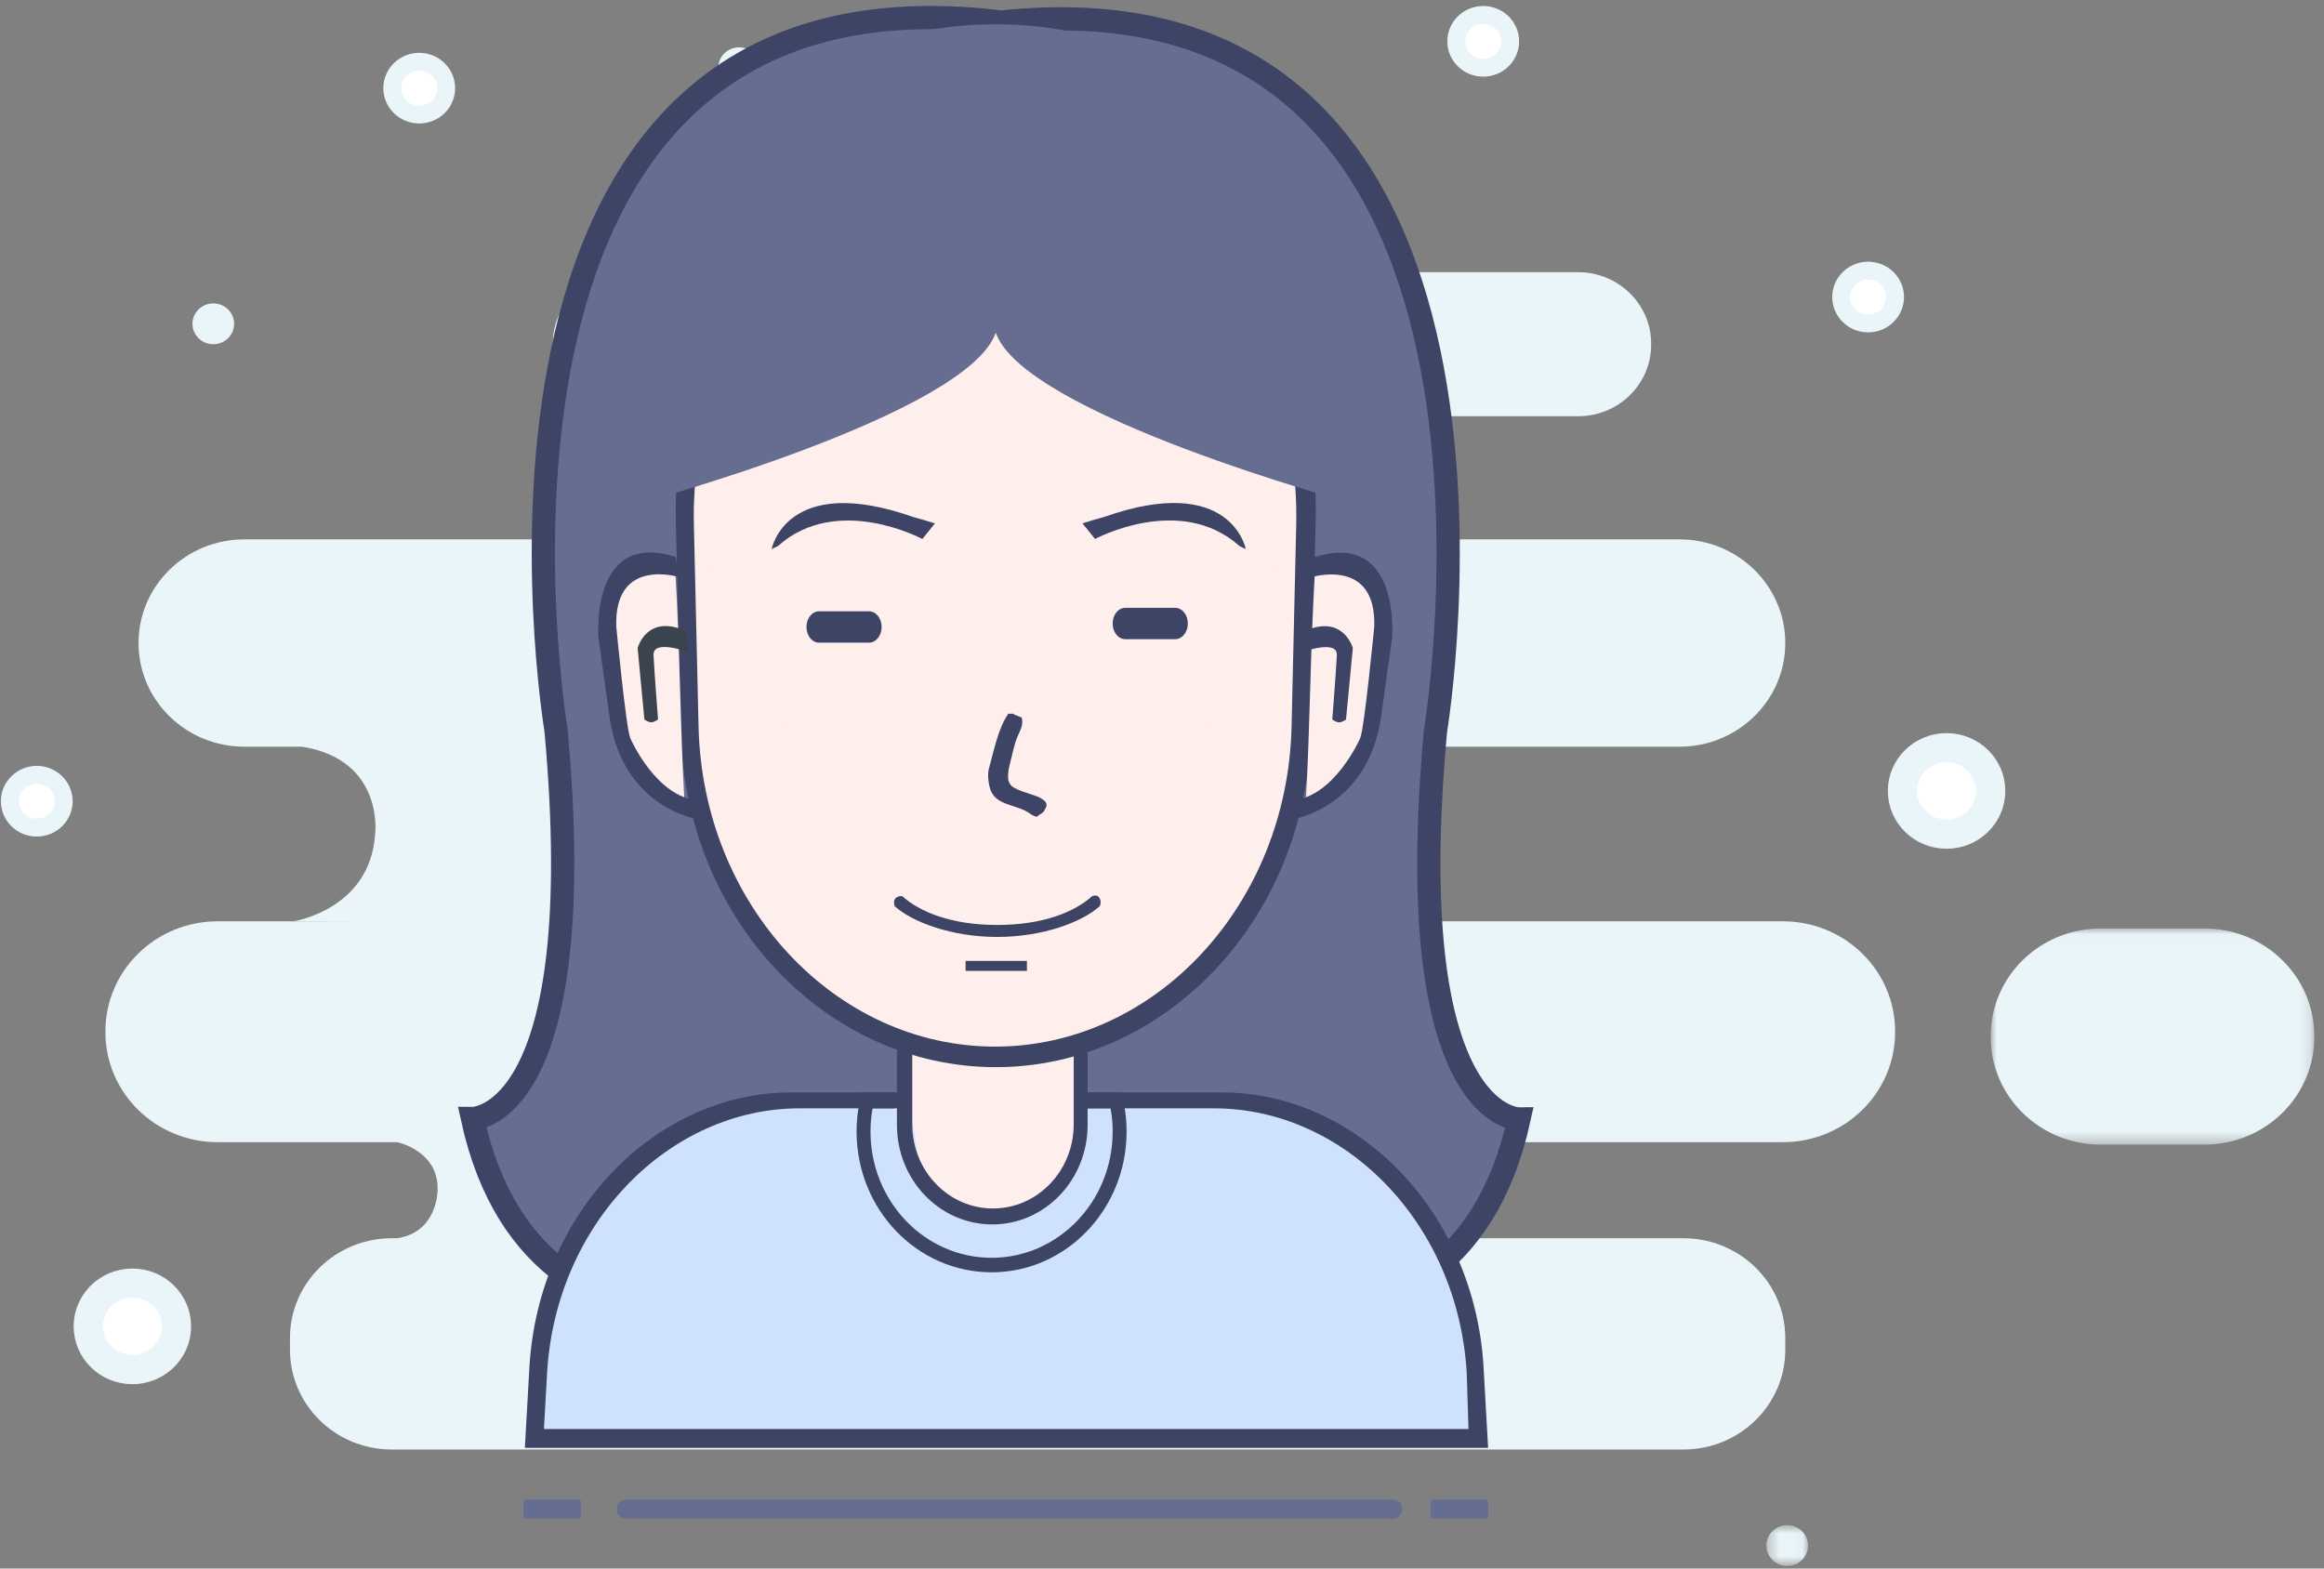 <?xml version="1.0" encoding="UTF-8" standalone="no"?>
<svg width="200px" height="135px" viewBox="0 0 200 135" version="1.1" xmlns="http://www.w3.org/2000/svg" xmlns:xlink="http://www.w3.org/1999/xlink">
    <rect x="0" y="0" width="200" height="135" fill="#808080" stroke="none"/>
    <!-- Generator: Sketch 43.1 (39012) - http://www.bohemiancoding.com/sketch -->
    <title>Group 7</title>
    <desc>Created with Sketch.</desc>
    <defs>
        <polygon id="path-1" points="28.836 0.028 28.836 18.626 0.987 18.626 0.987 0.028 28.836 0.028"></polygon>
        <polygon id="path-3" points="3.95 4.305 0.364 4.305 0.364 0.792 3.95 0.792"></polygon>
        <polygon id="path-5" points="8.02773186e-20 2.01260793e-14 8.02773186e-20 119.301 96.703 119.301 96.703 -7.10542736e-15 0 -7.10542736e-15"></polygon>
    </defs>
    <g id="Page-1" stroke="none" stroke-width="1" fill="none" fill-rule="evenodd">
        <g id="官网首页-（纯色）-copy-3" transform="translate(-860, -931)">
            <g id="Group-7" transform="translate(860, 925)">
                <g id="人力" transform="translate(0, 6.458)">
                    <g id="Page-1">
                        <path d="M135.813,35.368 L53.86,35.368 C50.39,35.368 47.576,32.612 47.576,29.213 L47.576,29.123 C47.576,25.724 50.39,22.968 53.86,22.968 L135.813,22.968 C139.283,22.968 142.096,25.724 142.096,29.123 L142.096,29.213 C142.096,32.612 139.283,35.368 135.813,35.368" id="Fill-1" fill="#E9F5F8"></path>
                        <g id="Group-5" transform="translate(170.33, 79.428)">
                            <mask id="mask-2" fill="white">
                                <use xlink:href="#path-1"></use>
                            </mask>
                            <g id="Clip-4"></g>
                            <path d="M19.387,18.626 L10.436,18.626 C5.217,18.626 0.987,14.482 0.987,9.371 L0.987,9.283 C0.987,4.171 5.218,0.028 10.437,0.028 L19.387,0.028 C24.606,0.028 28.837,4.171 28.837,9.283 L28.837,9.371 C28.837,14.482 24.606,18.626 19.387,18.626" id="Fill-3" fill="#E9F5F8" mask="url(#mask-2)"></path>
                        </g>
                        <path d="M153.428,78.836 L121.868,78.836 C115.767,77.315 115.661,72.008 115.828,72.01 C115.828,66.156 119.924,64.342 123.062,63.809 L144.528,63.809 C149.56,63.809 153.639,59.815 153.639,54.887 L153.639,54.887 C153.639,49.958 149.56,45.963 144.528,45.963 L21.03,45.963 C16,45.963 11.921,49.958 11.921,54.887 L11.921,54.887 C11.921,59.815 16,63.809 21.03,63.809 L25.993,63.809 C33.173,64.947 32.28,71.523 32.28,71.332 C31.858,77.81 25.317,78.822 25.317,78.822 C25.317,78.822 29.872,78.835 30.34,78.836 L18.733,78.836 C13.397,78.836 9.072,83.073 9.072,88.298 L9.072,88.385 C9.072,93.612 13.397,97.847 18.733,97.847 L34.179,97.847 C34.179,97.847 37.766,98.571 37.66,101.981 C37.66,102.084 37.623,105.604 34.179,106.114 L33.716,106.114 C28.877,106.114 24.954,109.956 24.954,114.696 L24.954,115.716 C24.954,120.456 28.877,124.298 33.716,124.298 L144.875,124.298 C149.715,124.298 153.639,120.456 153.639,115.716 L153.639,114.696 C153.639,109.956 149.715,106.114 144.875,106.114 L113.086,106.114 C113.086,106.114 110.157,105.844 109.458,103.774 C109.03,102.504 109.074,101.104 109.697,99.914 C110.238,98.881 111.662,97.847 113.508,97.847 L153.428,97.847 C158.763,97.847 163.089,93.612 163.089,88.385 L163.089,88.298 C163.089,83.073 158.763,78.836 153.428,78.836" id="Fill-6" fill="#E9F5F8"></path>
                        <path d="M65.404,5.372 C65.404,6.342 64.601,7.129 63.611,7.129 C62.621,7.129 61.817,6.342 61.817,5.372 C61.817,4.403 62.621,3.616 63.611,3.616 C64.601,3.616 65.404,4.403 65.404,5.372" id="Fill-8" fill="#E9F5F8"></path>
                        <path d="M20.149,27.411 C20.149,28.381 19.345,29.168 18.355,29.168 C17.365,29.168 16.562,28.381 16.562,27.411 C16.562,26.442 17.365,25.655 18.355,25.655 C19.345,25.655 20.149,26.442 20.149,27.411" id="Fill-10" fill="#E9F5F8"></path>
                        <g id="Group-14" transform="translate(151.648, 130.016)">
                            <mask id="mask-4" fill="white">
                                <use xlink:href="#path-3"></use>
                            </mask>
                            <g id="Clip-13"></g>
                            <path d="M3.95,2.549 C3.95,3.519 3.147,4.305 2.157,4.305 C1.167,4.305 0.364,3.519 0.364,2.549 C0.364,1.579 1.167,0.792 2.157,0.792 C3.147,0.792 3.95,1.579 3.95,2.549" id="Fill-12" fill="#E9F5F8" mask="url(#mask-4)"></path>
                        </g>
                        <path d="M129.965,3.099 C129.965,4.354 128.925,5.373 127.644,5.373 C126.362,5.373 125.323,4.354 125.323,3.099 C125.323,1.844 126.362,0.826 127.644,0.826 C128.925,0.826 129.965,1.844 129.965,3.099" id="Fill-15" fill="#FFFFFF"></path>
                        <path d="M129.965,3.099 C129.965,4.354 128.925,5.373 127.644,5.373 C126.362,5.373 125.323,4.354 125.323,3.099 C125.323,1.844 126.362,0.826 127.644,0.826 C128.925,0.826 129.965,1.844 129.965,3.099 Z" id="Stroke-17" stroke="#E9F5F8" stroke-width="1.536"></path>
                        <path d="M163.089,25.107 C163.089,26.362 162.049,27.381 160.768,27.381 C159.486,27.381 158.447,26.362 158.447,25.107 C158.447,23.852 159.486,22.834 160.768,22.834 C162.049,22.834 163.089,23.852 163.089,25.107" id="Fill-19" fill="#FFFFFF"></path>
                        <path d="M163.089,25.107 C163.089,26.362 162.049,27.381 160.768,27.381 C159.486,27.381 158.447,26.362 158.447,25.107 C158.447,23.852 159.486,22.834 160.768,22.834 C162.049,22.834 163.089,23.852 163.089,25.107 Z" id="Stroke-21" stroke="#E9F5F8" stroke-width="1.536"></path>
                        <path d="M5.485,68.502 C5.485,69.757 4.446,70.775 3.165,70.775 C1.883,70.775 0.844,69.757 0.844,68.502 C0.844,67.247 1.883,66.228 3.165,66.228 C4.446,66.228 5.485,67.247 5.485,68.502" id="Fill-23" fill="#FFFFFF"></path>
                        <path d="M5.485,68.502 C5.485,69.757 4.446,70.775 3.165,70.775 C1.883,70.775 0.844,69.757 0.844,68.502 C0.844,67.247 1.883,66.228 3.165,66.228 C4.446,66.228 5.485,67.247 5.485,68.502 Z" id="Stroke-25" stroke="#E9F5F8" stroke-width="1.536"></path>
                        <path d="M38.399,7.129 C38.399,8.384 37.359,9.402 36.078,9.402 C34.796,9.402 33.757,8.384 33.757,7.129 C33.757,5.874 34.796,4.856 36.078,4.856 C37.359,4.856 38.399,5.874 38.399,7.129" id="Fill-27" fill="#FFFFFF"></path>
                        <path d="M38.399,7.129 C38.399,8.384 37.359,9.402 36.078,9.402 C34.796,9.402 33.757,8.384 33.757,7.129 C33.757,5.874 34.796,4.856 36.078,4.856 C37.359,4.856 38.399,5.874 38.399,7.129 Z" id="Stroke-29" stroke="#E9F5F8" stroke-width="1.536"></path>
                        <path d="M171.317,67.616 C171.317,69.67 169.617,71.336 167.519,71.336 C165.422,71.336 163.721,69.67 163.721,67.616 C163.721,65.561 165.422,63.896 167.519,63.896 C169.617,63.896 171.317,65.561 171.317,67.616" id="Fill-31" fill="#FFFFFF"></path>
                        <path d="M171.317,67.616 C171.317,69.67 169.617,71.336 167.519,71.336 C165.422,71.336 163.721,69.67 163.721,67.616 C163.721,65.561 165.422,63.896 167.519,63.896 C169.617,63.896 171.317,65.561 171.317,67.616 Z" id="Stroke-33" stroke="#E9F5F8" stroke-width="2.513"></path>
                        <path d="M15.191,113.699 C15.191,115.753 13.491,117.418 11.393,117.418 C9.295,117.418 7.595,115.753 7.595,113.699 C7.595,111.644 9.295,109.979 11.393,109.979 C13.491,109.979 15.191,111.644 15.191,113.699" id="Fill-35" fill="#FFFFFF"></path>
                        <path d="M15.191,113.699 C15.191,115.753 13.491,117.418 11.393,117.418 C9.295,117.418 7.595,115.753 7.595,113.699 C7.595,111.644 9.295,109.979 11.393,109.979 C13.491,109.979 15.191,111.644 15.191,113.699 Z" id="Stroke-37" stroke="#E9F5F8" stroke-width="2.513"></path>
                    </g>
                    <path d="M119.846,130.257 L53.915,130.257 C53.449,130.257 53.071,129.887 53.071,129.431 L53.071,129.431 C53.071,128.974 53.449,128.604 53.915,128.604 L119.846,128.604 C120.312,128.604 120.69,128.974 120.69,129.431 L120.69,129.431 C120.69,129.887 120.312,130.257 119.846,130.257" id="Fill-39" fill="#666D92"></path>
                    <path d="M127.846,130.257 L123.345,130.257 C123.219,130.257 123.116,130.157 123.116,130.034 L123.116,128.828 C123.116,128.704 123.219,128.604 123.345,128.604 L127.846,128.604 C127.973,128.604 128.075,128.704 128.075,128.828 L128.075,130.034 C128.075,130.157 127.973,130.257 127.846,130.257" id="Fill-41" fill="#666D92"></path>
                    <path d="M49.783,130.257 L45.282,130.257 C45.156,130.257 45.053,130.157 45.053,130.034 L45.053,128.828 C45.053,128.704 45.156,128.604 45.282,128.604 L49.783,128.604 C49.909,128.604 50.012,128.704 50.012,128.828 L50.012,130.034 C50.012,130.157 49.909,130.257 49.783,130.257" id="Fill-43" fill="#666D92"></path>
                </g>
                <g id="Page-1" transform="translate(37.363, 0)">
                    <g id="Group-3" transform="translate(0, 0.2)">
                        <mask id="mask-6" fill="white">
                            <use xlink:href="#path-5"></use>
                        </mask>
                        <g id="Clip-2"></g>
                        <path d="M93.364,102.106 C87.639,128.214 58.334,117.99 48.33,113.652 L48.33,113.624 C38.326,117.964 9.022,128.198 3.296,102.069 C3.296,102.069 13.565,102.184 10.483,68.604 C10.483,68.604 -0.642,2.081 48.33,7.642 L48.33,7.751 C97.302,2.194 86.178,68.666 86.178,68.666 C83.095,102.221 93.364,102.106 93.364,102.106 Z" id="Fill-1" stroke="#3D4466" stroke-width="2" fill="#666D90" mask="url(#mask-6)"></path>
                    </g>
                    <path d="M8.29,129.563 C8.29,129.563 6.432,103.227 30.207,100.769 L40.867,100.769 L40.867,95.65 C40.867,95.65 48.366,99.007 55.959,96.024 L56.198,100.769 L68.654,100.769 C68.654,100.769 89.983,101.642 89.015,129.813 L8.29,129.563 Z" id="Fill-4" fill="#CEE2FF"></path>
                    <path d="M40.076,95.337 L55.708,95.337 L55.708,104.635 C55.708,104.635 54.871,107.675 53.006,109.22 C51.141,110.765 48.137,110.893 46.961,110.627 C44.637,110.1 41.937,107.504 41.937,107.504 L40.076,95.337 Z" id="Rectangle-4" fill="#FFEFEC"></path>
                    <path d="M89.223,130.613 L7.807,130.613 L8.194,123.727 C8.949,110.281 19.11,100.02 30.738,100.02 L39.587,100.02 L39.587,101.393 L31.443,101.393 C20.236,101.393 10.443,111.271 9.716,124.212 L9.447,128.99 L89.012,128.99 L88.863,124.212 C88.135,111.271 78.343,101.393 67.135,101.393 L56.235,101.393 L56.235,100.02 L67.77,100.02 C79.398,100.02 89.559,110.281 90.314,123.727 L90.701,130.613 L89.223,130.613 Z" id="Fill-6" fill="#3D4466"></path>
                    <path d="M47.971,115.504 C41.555,115.504 36.353,110.081 36.353,103.392 C36.353,102.22 36.516,101.091 36.813,100.02 L40.186,100.02 L40.186,101.393 L37.731,101.393 C37.611,102.053 37.551,102.721 37.551,103.392 C37.551,109.391 42.216,114.255 47.971,114.255 C53.726,114.255 58.391,109.391 58.391,103.392 C58.391,102.721 58.331,102.053 58.212,101.393 L55.756,101.393 L55.756,100.02 L59.13,100.02 C59.435,101.119 59.59,102.253 59.589,103.392 C59.589,110.08 54.387,115.504 47.971,115.504" id="Fill-8" fill="#3D4466"></path>
                    <path d="M41.144,95.072 L41.144,102.773 C41.144,106.769 44.254,110.01 48.091,110.01 C51.927,110.01 55.038,106.769 55.038,102.773 L55.038,95.231 C55.44,95.102 55.84,94.964 56.235,94.814 L56.235,102.825 C56.235,107.552 52.562,111.383 48.031,111.383 C43.5,111.383 39.826,107.552 39.826,102.825 L39.826,94.576 C40.26,94.755 40.7,94.92 41.144,95.072 Z" id="Fill-10" fill="#3D4466"></path>
                    <path d="M48.39,21.123 C63.29,21.123 75.05,34.823 74.668,51.286 L74.261,68.783 C73.902,84.292 62.323,96.55 48.39,96.55 C34.458,96.55 22.879,84.291 22.52,68.783 L22.113,51.286 C21.731,34.823 33.491,21.123 48.39,21.123" id="Fill-12" fill="#FFEFEC"></path>
                    <path d="M43.095,51.049 L42.427,51.878 L42.013,52.39 C42.013,52.39 34.677,48.437 29.585,52.998 L29.042,53.258 C29.042,53.258 30.297,46.644 41.277,50.513 C41.856,50.666 42.461,50.843 43.095,51.049 L43.095,51.049 Z M55.795,51.045 L56.462,51.875 L56.876,52.389 C56.876,52.389 64.213,48.427 69.304,52.998 L69.847,53.258 C69.847,53.258 68.592,46.631 57.613,50.507 C57.001,50.67 56.395,50.849 55.795,51.045 Z" fill="#3D4466"></path>
                    <polygon id="Path" fill="#666D90" points="74.251 52.649 79.093 52.649 79.093 41.373 74.251 41.373"></polygon>
                    <path d="M48.271,21.24 C33.575,21.24 21.975,34.834 22.352,51.167 L22.753,68.528 C23.109,83.915 34.529,96.079 48.271,96.079 C62.012,96.079 73.433,83.915 73.788,68.528 L74.188,51.167 C74.566,34.834 62.967,21.24 48.271,21.24 M75.865,50.743 L75.439,68.951 C75.062,85.089 62.929,97.847 48.331,97.847 C33.732,97.847 21.599,85.089 21.222,68.951 L20.797,50.743 C20.396,33.613 32.719,19.355 48.331,19.355 C63.943,19.355 76.266,33.613 75.865,50.743" id="Fill-14" fill="#3D4466"></path>
                    <path d="M45.733,88.705 L51.013,88.705 L51.013,89.565 L45.733,89.565 L45.733,88.705 L45.733,88.705 Z M57.282,83.992 C55.783,85.349 52.396,86.641 48.455,86.641 C44.514,86.641 41.128,85.349 39.628,83.992 C39.628,83.992 39.475,83.552 39.7,83.317 C39.929,83.078 40.288,83.13 40.288,83.13 C41.786,84.489 44.513,85.609 48.455,85.609 C52.397,85.609 55.124,84.488 56.622,83.13 C56.622,83.13 56.989,82.988 57.167,83.174 C57.509,83.531 57.282,83.992 57.282,83.992 Z" id="Fill-16" fill="#3D4466"></path>
                    <path d="M20.766,55.425 C20.763,55.425 20.472,55.183 19.923,55.003 C19.599,54.898 19.26,54.836 18.919,54.821 C18.715,54.812 18.51,54.818 18.307,54.84 C18.085,54.865 17.867,54.909 17.654,54.973 C16.769,55.238 15.866,55.882 15.337,57.212 C15.071,57.877 14.896,58.713 14.849,59.76 C14.838,60.034 14.834,60.31 14.839,60.585 C14.844,60.874 14.858,61.176 14.881,61.492 C14.927,62.126 15.01,62.816 15.133,63.569 C15.13,63.568 15.018,65.843 15.798,68.456 C16.531,71.013 18.292,74.151 21.543,75.048 C21.169,68.557 21.157,61.945 20.766,55.425" id="Fill-18" fill="#FFEFEC"></path>
                    <path d="M21.137,55.687 C21.137,55.687 15.473,53.857 15.673,59.927 C15.673,59.927 16.516,68.73 16.882,69.541 C16.882,69.541 19.106,74.667 22.777,74.893 C26.365,75.116 22.777,74.893 22.777,74.893 L22.822,76.546 C22.822,76.546 16.37,75.683 15.124,67.931 L14.14,60.889 C14.14,60.889 13.376,51.569 20.784,53.938 C28.001,56.247 20.784,53.938 20.784,53.938 L21.137,55.687" id="Fill-20" fill="#3D4466"></path>
                    <path d="M19.268,67.916 C19.268,67.916 18.95,68.166 18.678,68.166 C18.406,68.166 18.092,67.916 18.092,67.916 L17.509,61.775 C17.509,61.775 18.315,58.751 21.737,60.35 L21.817,62.105 C21.817,62.105 18.815,60.995 18.878,62.378 C18.937,63.708 19.268,67.916 19.268,67.916" id="Fill-22" fill="#3B434F"></path>
                    <path d="M75.788,55.439 C75.791,55.439 76.083,55.197 76.634,55.017 C76.961,54.912 77.3,54.851 77.643,54.836 C77.848,54.826 78.054,54.832 78.258,54.855 C78.472,54.879 78.692,54.921 78.914,54.987 C79.802,55.252 80.709,55.896 81.241,57.225 C81.508,57.89 81.684,58.726 81.731,59.772 C81.743,60.033 81.746,60.308 81.741,60.596 C81.736,60.899 81.721,61.201 81.699,61.503 C81.653,62.135 81.569,62.826 81.446,63.578 C81.449,63.577 81.561,65.85 80.778,68.463 C80.041,71.016 78.273,74.153 75.008,75.05 C75.383,68.562 75.395,61.955 75.788,55.439 Z" id="Fill-24" fill="#FFEFEC"></path>
                    <path d="M75.414,55.701 C75.414,55.701 81.103,53.872 80.902,59.939 C80.902,59.939 80.055,68.736 79.688,69.546 C79.688,69.546 77.453,74.667 73.766,74.895 C70.163,75.116 73.766,74.895 73.766,74.895 L73.722,76.545 C73.722,76.545 80.202,75.684 81.454,67.937 L82.442,60.899 C82.442,60.899 83.208,51.586 75.769,53.954 C68.52,56.261 75.769,53.954 75.769,53.954 L75.414,55.701" id="Fill-26" fill="#3D4466"></path>
                    <path d="M59.469,58.314 L63.78,58.314 C64.376,58.314 64.859,58.918 64.859,59.663 C64.859,60.408 64.376,61.012 63.78,61.012 L59.469,61.012 C58.874,61.012 58.391,60.408 58.391,59.663 C58.391,58.918 58.874,58.314 59.469,58.314 L59.469,58.314 Z M33.119,58.614 L37.431,58.614 C38.026,58.614 38.509,59.217 38.509,59.963 C38.509,60.708 38.026,61.311 37.431,61.311 L33.119,61.311 C32.524,61.311 32.041,60.708 32.041,59.963 C32.041,59.218 32.524,58.614 33.119,58.614 L33.119,58.614 Z M49.83,67.43 L49.411,67.43 C48.545,68.658 48.192,70.543 47.735,72.175 C47.593,72.681 47.73,73.566 47.854,73.924 C48.308,75.233 49.734,75.21 50.908,75.796 C51.223,75.954 51.458,76.226 51.866,76.296 C52.132,76.052 52.453,76.003 52.585,75.609 C52.909,75.145 52.491,74.855 52.166,74.673 C51.574,74.342 49.749,74.016 49.531,73.424 C49.26,73.103 49.44,72.139 49.531,71.801 C49.763,70.934 49.874,70.21 50.19,69.428 C50.399,68.909 50.767,68.361 50.549,67.742 C50.368,67.661 49.978,67.569 49.83,67.43 Z M77.291,67.922 C77.291,67.922 77.61,68.172 77.883,68.172 C78.157,68.172 78.472,67.922 78.472,67.922 L79.059,61.785 C79.059,61.785 78.248,58.763 74.811,60.361 L74.73,62.115 C74.73,62.115 77.746,61.005 77.684,62.387 C77.623,63.717 77.291,67.922 77.291,67.922 L77.291,67.922 Z" id="Fill-28" fill="#3D4466"></path>
                    <path d="M17.669,49.311 C17.676,48.984 17.676,48.649 17.669,48.308 L17.669,38.528 C17.669,21.721 31.29,8.095 48.09,8.095 C48.17,8.095 48.25,8.098 48.33,8.099 L48.33,34.629 C45.922,41.668 17.669,49.311 17.669,49.311 L17.669,49.311 Z M48.33,34.629 L48.33,8.098 C48.41,8.098 48.489,8.095 48.569,8.095 C65.371,8.095 78.992,21.72 78.992,38.527 L78.992,48.308 C78.985,48.642 78.985,48.977 78.992,49.311 C78.992,49.311 50.739,41.668 48.33,34.629 Z M29.931,68.157 C29.996,68.16 30.06,68.166 30.125,68.166 C29.932,68.163 29.877,68.159 29.931,68.157 L29.931,68.157 Z M66.535,68.166 C66.601,68.166 66.664,68.16 66.728,68.157 C66.783,68.159 66.728,68.163 66.535,68.166 L66.535,68.166 Z" id="Fill-32" fill="#666D90"></path>
                </g>
            </g>
        </g>
    </g>
</svg>